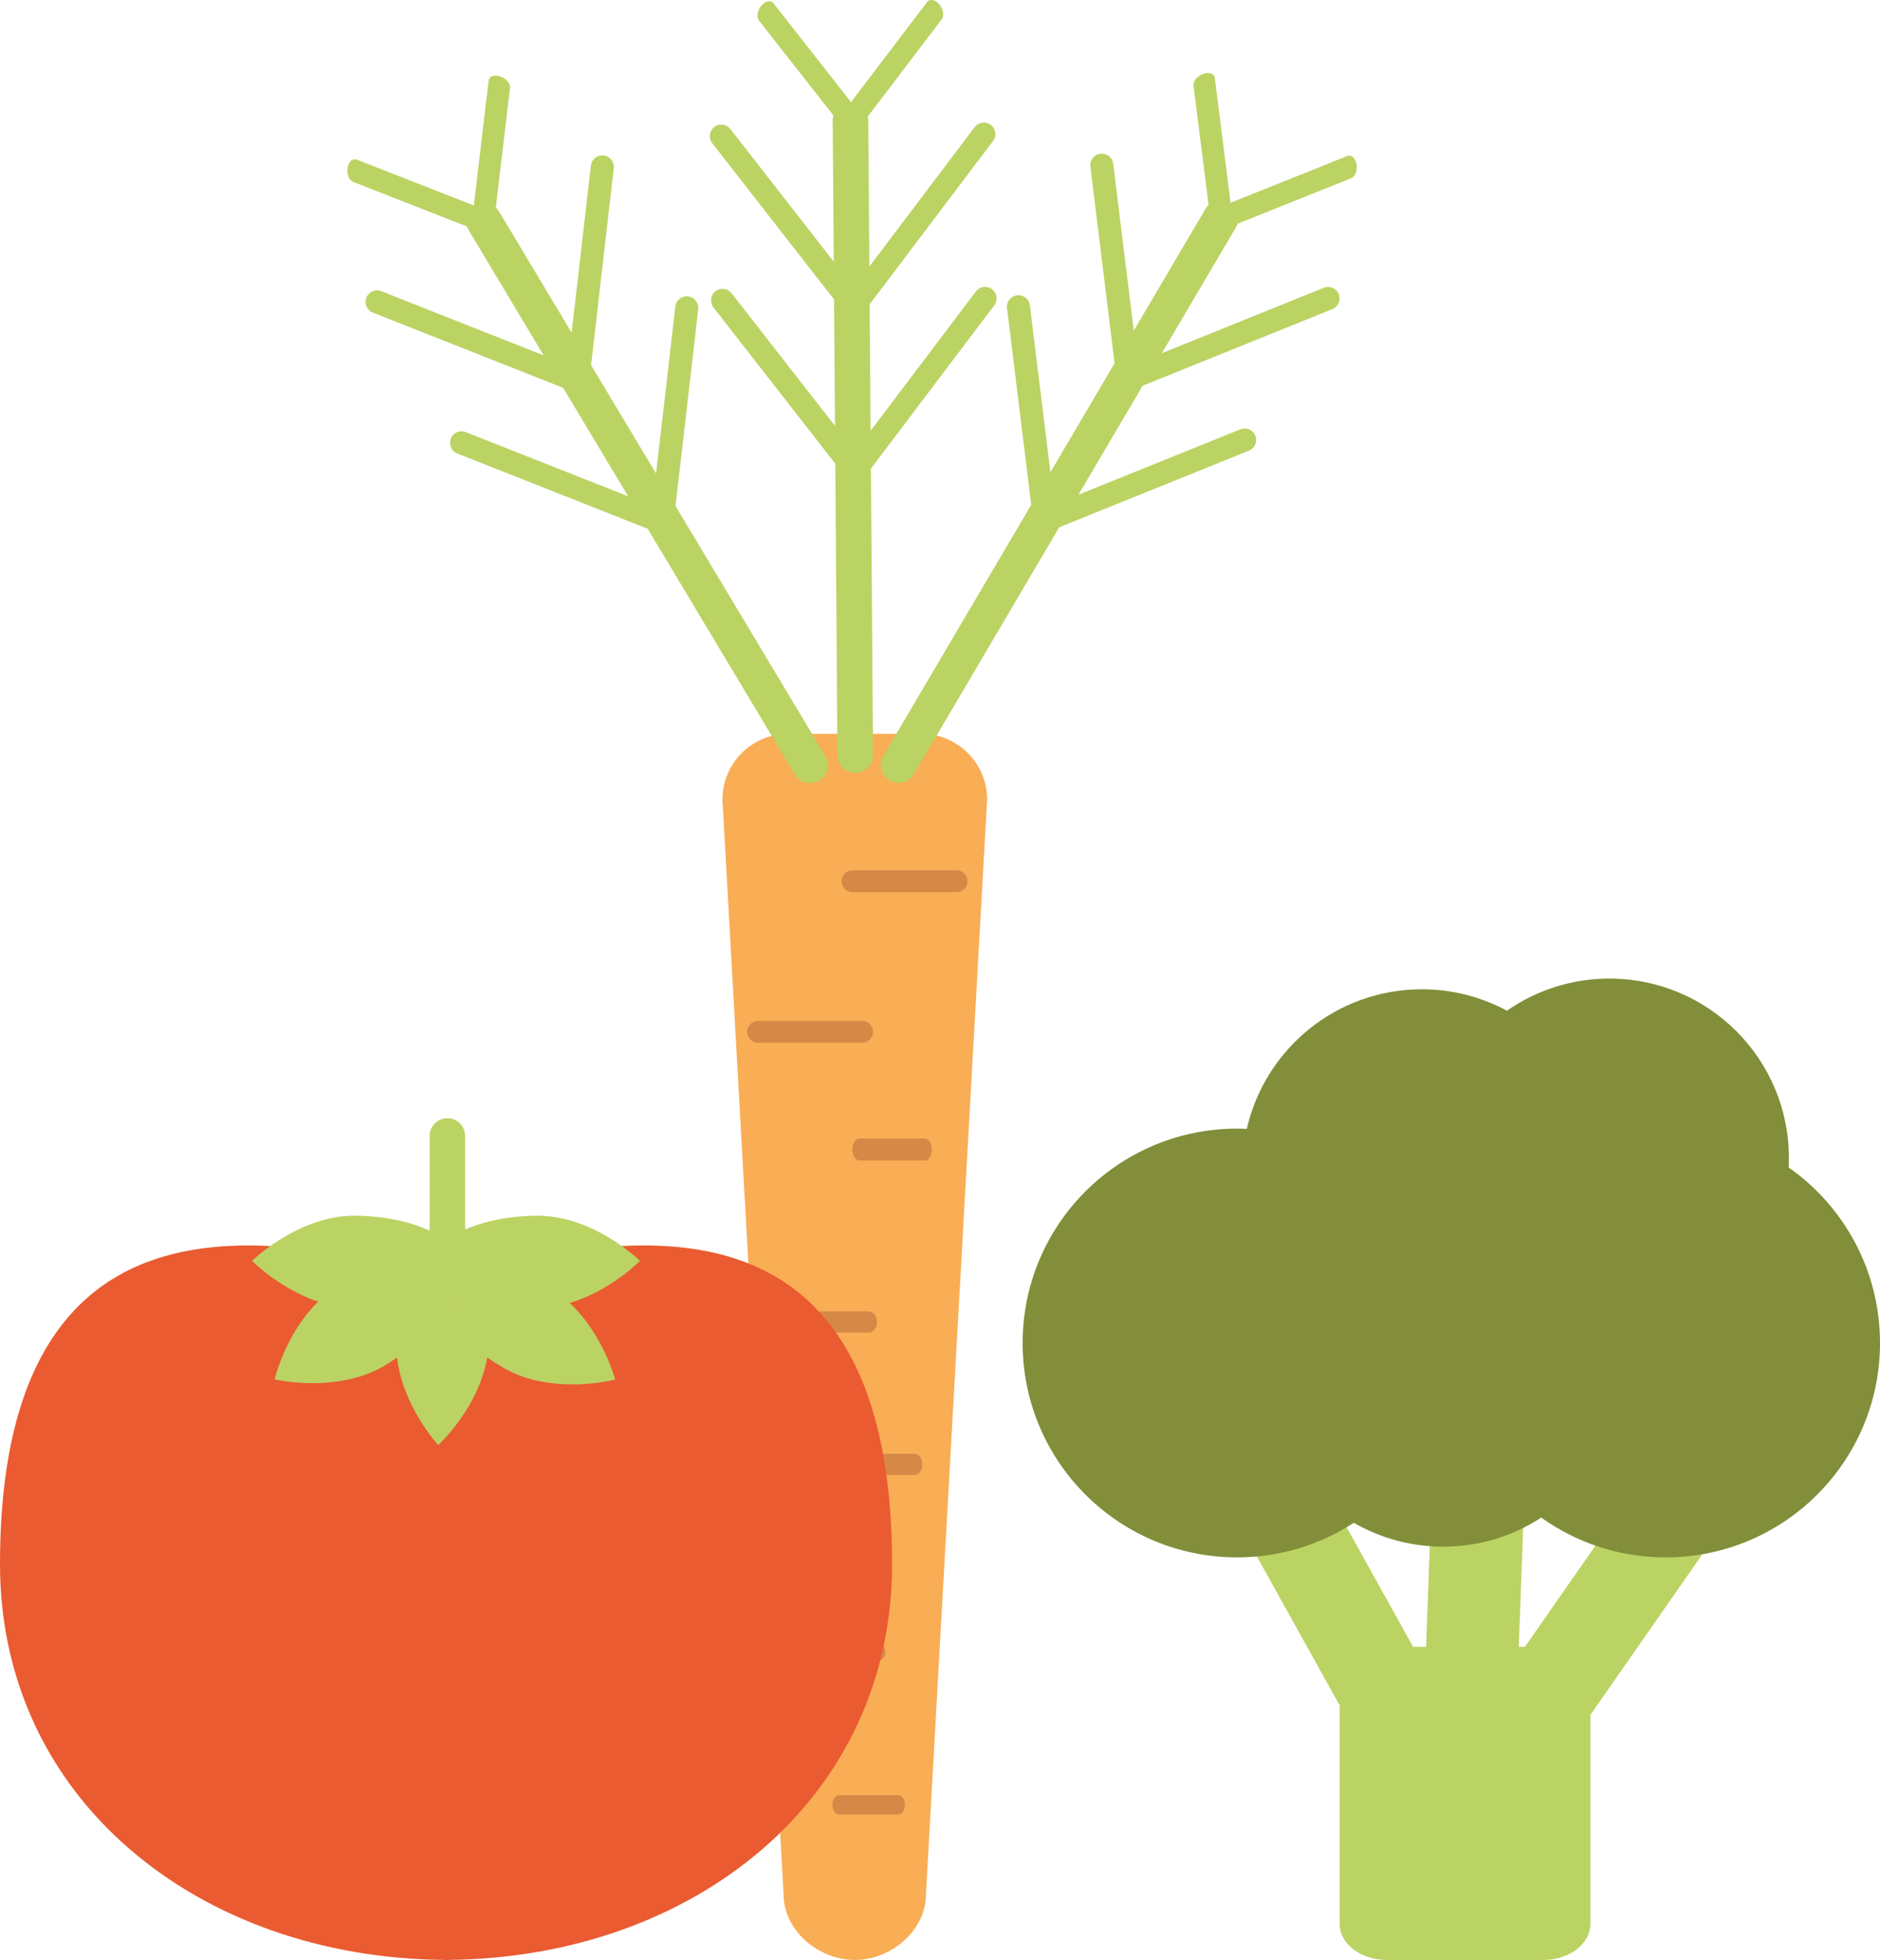 <?xml version="1.0" encoding="UTF-8"?>
<svg id="Layer_2" data-name="Layer 2" xmlns="http://www.w3.org/2000/svg" viewBox="0 0 741.93 773.38">
  <defs>
    <style>
      .cls-1 {
        fill: #828e39;
      }

      .cls-2 {
        fill: #bbd363;
      }

      .cls-3 {
        fill: #ea5b31;
      }

      .cls-4 {
        fill: #d68847;
      }

      .cls-5 {
        fill: #f9ad55;
      }
    </style>
  </defs>
  <g id="Layer_1-2" data-name="Layer 1">
    <g>
      <g>
        <path class="cls-5" d="M363.62,289.57h-52.58c-14.32,0-25.93,11.61-25.93,25.92l24.13,431.96c0,14.32,13.77,25.93,28.09,25.93s28.09-11.61,28.09-25.93l24.14-431.96c0-14.31-11.61-25.92-25.93-25.92Z"/>
        <path class="cls-4" d="M381.8,347.73c0,2.39-1.93,4.32-4.32,4.32h-41.05c-2.38,0-4.32-1.94-4.32-4.32h0c0-2.38,1.94-4.32,4.32-4.32h41.05c2.39,0,4.32,1.94,4.32,4.32h0Z"/>
        <path class="cls-4" d="M344.53,407.15c0,2.38-1.94,4.32-4.32,4.32h-41.05c-2.38,0-4.32-1.94-4.32-4.32h0c0-2.38,1.94-4.32,4.32-4.32h41.05c2.39,0,4.32,1.94,4.32,4.32h0Z"/>
        <path class="cls-4" d="M367.73,453.6c0,2.38-1.21,4.32-2.72,4.32h-25.88c-1.51,0-2.72-1.94-2.72-4.32h0c0-2.39,1.21-4.32,2.72-4.32h25.88c1.51,0,2.72,1.93,2.72,4.32h0Z"/>
        <path class="cls-4" d="M357.13,712.16c0,2.09-1.11,3.79-2.49,3.79h-23.64c-1.38,0-2.49-1.7-2.49-3.79h0c0-2.1,1.11-3.78,2.49-3.78h23.64c1.38,0,2.49,1.69,2.49,3.78h0Z"/>
        <path class="cls-4" d="M346.14,521.66c0,2.3-1.49,4.17-3.33,4.17h-31.69c-1.84,0-3.34-1.87-3.34-4.17h0c0-2.3,1.5-4.18,3.34-4.18h31.69c1.84,0,3.33,1.87,3.33,4.18h0Z"/>
        <path class="cls-4" d="M363.97,577.84c0,2.31-1.33,4.17-2.96,4.17h-28.11c-1.64,0-2.96-1.87-2.96-4.17h0c0-2.3,1.32-4.18,2.96-4.18h28.11c1.63,0,2.96,1.87,2.96,4.18h0Z"/>
        <path class="cls-4" d="M349.39,651.84c0,2.02-1.5,3.65-3.33,3.65h-31.69c-1.84,0-3.33-1.63-3.33-3.65h0c0-2.02,1.49-3.65,3.33-3.65h31.69c1.83,0,3.33,1.63,3.33,3.65h0Z"/>
        <path class="cls-2" d="M495.42,171.91c-.94-2.33-3.59-3.45-5.91-2.51l-63.91,25.81,25.33-43,74.88-30.24c2.33-.94,3.45-3.59,2.51-5.91-.94-2.33-3.59-3.45-5.91-2.51l-63.9,25.82,29.38-49.89c.24-.39.41-.81.56-1.22l44.74-17.92c1.6-.64,2.56-3.13,2.14-5.55-.42-2.43-2.04-3.88-3.65-3.23l-46.05,18.44-6.21-49.22c-.21-1.71-2.27-2.44-4.59-1.62-2.33.81-4.04,2.86-3.83,4.56l5.96,47.17c-.45.43-.86.9-1.18,1.45l-28.35,48.14-8.1-65.87c-.3-2.49-2.57-4.26-5.07-3.95-2.49.3-4.26,2.57-3.95,5.06l9.55,77.61-25.32,43-8.11-65.87c-.31-2.49-2.57-4.26-5.07-3.95-2.48.3-4.26,2.57-3.95,5.05l9.55,77.62-58.38,99.12c-1.96,3.34-.85,7.64,2.49,9.61,3.34,1.97,7.64.85,9.61-2.49l57.34-97.37,74.88-30.24c2.33-.95,3.45-3.59,2.51-5.91Z"/>
        <path class="cls-2" d="M177.9,173.06c.92-2.34,3.56-3.48,5.89-2.56l64.1,25.33-25.65-42.8-75.11-29.68c-2.34-.92-3.48-3.57-2.55-5.89.92-2.34,3.56-3.48,5.89-2.56l64.1,25.34-29.76-49.67c-.23-.39-.42-.81-.57-1.23l-44.88-17.57c-1.6-.62-2.58-3.1-2.19-5.53.4-2.43,2.02-3.89,3.63-3.26l46.2,18.09,5.83-49.27c.2-1.71,2.25-2.45,4.58-1.66,2.33.8,4.05,2.83,3.85,4.54l-5.59,47.21c.45.42.87.89,1.2,1.44l28.72,47.93,7.6-65.93c.29-2.49,2.54-4.28,5.04-3.99,2.49.29,4.28,2.55,3.99,5.04l-8.96,77.68,25.65,42.81,7.61-65.93c.29-2.49,2.54-4.28,5.04-3.99,2.49.29,4.27,2.54,3.99,5.03l-8.96,77.69,59.13,98.67c1.99,3.32.91,7.64-2.42,9.64-3.33,1.99-7.64.91-9.63-2.42l-58.08-96.93-75.11-29.68c-2.33-.92-3.48-3.56-2.55-5.89Z"/>
        <path class="cls-2" d="M391.49,114.12c-2-1.52-4.84-1.12-6.36.88l-41.55,54.98-.38-49.9,48.69-64.44c1.52-2,1.12-4.85-.89-6.36-2-1.51-4.85-1.11-6.36.89l-41.55,54.99-.44-57.9c0-.45-.06-.9-.14-1.33l29.18-38.37c1.04-1.37.59-4-1.02-5.86-1.6-1.87-3.74-2.27-4.79-.9l-30.03,39.49L305.23,1.27c-1.06-1.35-3.2-.91-4.78.98-1.57,1.89-1.99,4.52-.92,5.88l29.35,37.4c-.16.6-.27,1.21-.27,1.85l.42,55.87-40.8-52.34c-1.54-1.98-4.39-2.33-6.37-.78-1.98,1.54-2.33,4.39-.79,6.36l48.08,61.67.38,49.9-40.8-52.33c-1.55-1.98-4.4-2.33-6.38-.79-1.98,1.54-2.33,4.39-.79,6.37l48.08,61.68.86,115.03c.03,3.88,3.2,6.99,7.08,6.96,3.88-.03,7-3.2,6.97-7.07l-.85-113,48.69-64.43c1.51-2.01,1.12-4.86-.89-6.36Z"/>
      </g>
      <g>
        <path class="cls-3" d="M176.03,501.8c-31.35,0-176.03-61.54-176.03,115.4,0,92.84,78.38,155.1,174.79,156.15v.03c.41,0,.82,0,1.23,0,.42,0,.83,0,1.25,0v-.03c96.4-1.05,174.78-63.31,174.78-156.15,0-176.95-144.68-115.4-176.03-115.4Z"/>
        <g>
          <path class="cls-2" d="M176.72,489.21c-.14,0-.29-.06-.44-.07-.33-.01-.67-.01-1,.02-6.96-5.52-20.03-9.31-35.05-9.46-22.41-.22-40.75,17.81-40.75,17.81,0,0,10.79,11.02,26.07,16.1-12.94,12.65-17.19,30.67-17.19,30.67,0,0,25.02,5.95,44.09-5.82,1.47-.91,2.87-1.85,4.24-2.8,2.21,19.31,16.27,34.56,16.27,34.56,0,0,16.06-14.77,19.31-34.6,2,1.4,4.09,2.75,6.29,4.03,19.36,11.29,44.22,4.7,44.22,4.7,0,0-4.71-17.89-17.95-30.21,16.16-4.8,27.74-16.63,27.74-16.63,0,0-18.34-18.03-40.74-17.81-15.07.15-28.17,3.97-35.12,9.51Z"/>
          <path class="cls-2" d="M176.57,441.23c-3.88,0-7.02,3.14-7.02,7.01v61.67c0,3.88,3.14,7.01,7.02,7.01s7-3.13,7-7.01v-61.67c0-3.88-3.13-7.01-7-7.01Z"/>
        </g>
      </g>
      <g>
        <path class="cls-2" d="M680.63,588.66l-18.74-13.07c-3.11-2.16-9.28,1.32-13.78,7.78l-46.31,66.44h-2.43l2.51-67.41c.29-7.87-2.54-14.36-6.32-14.5l-22.83-.85c-3.78-.14-7.09,6.13-7.38,13.99l-2.56,68.77h-5.13l-37.84-68.07c-3.83-6.88-9.61-10.97-12.92-9.13l-19.97,11.1c-3.31,1.84-2.89,8.91.94,15.79l40.8,73.4v86.22c0,7.88,8.31,14.26,18.56,14.26h61.86c10.25,0,18.56-6.38,18.56-14.26v-82.46l50.46-72.39c4.5-6.46,5.63-13.45,2.53-15.62Z"/>
        <path class="cls-1" d="M705.89,460.65c.06-1.22.09-2.45.09-3.68,0-39.12-31.72-70.84-70.84-70.84-15.04,0-28.97,4.69-40.44,12.68-9.99-5.39-21.42-8.45-33.57-8.45-33.71,0-61.91,23.54-69.08,55.07-1.29-.06-2.58-.09-3.88-.09-46.71,0-84.59,37.87-84.59,84.59s37.87,84.59,84.59,84.59c17,0,32.83-5.02,46.09-13.65,10.4,5.99,22.46,9.42,35.32,9.42,14.26,0,27.54-4.22,38.66-11.47,13.84,9.88,30.79,15.7,49.1,15.7,46.72,0,84.59-37.87,84.59-84.59,0-28.65-14.25-53.97-36.04-69.27Z"/>
      </g>
    </g>
  </g>
</svg>